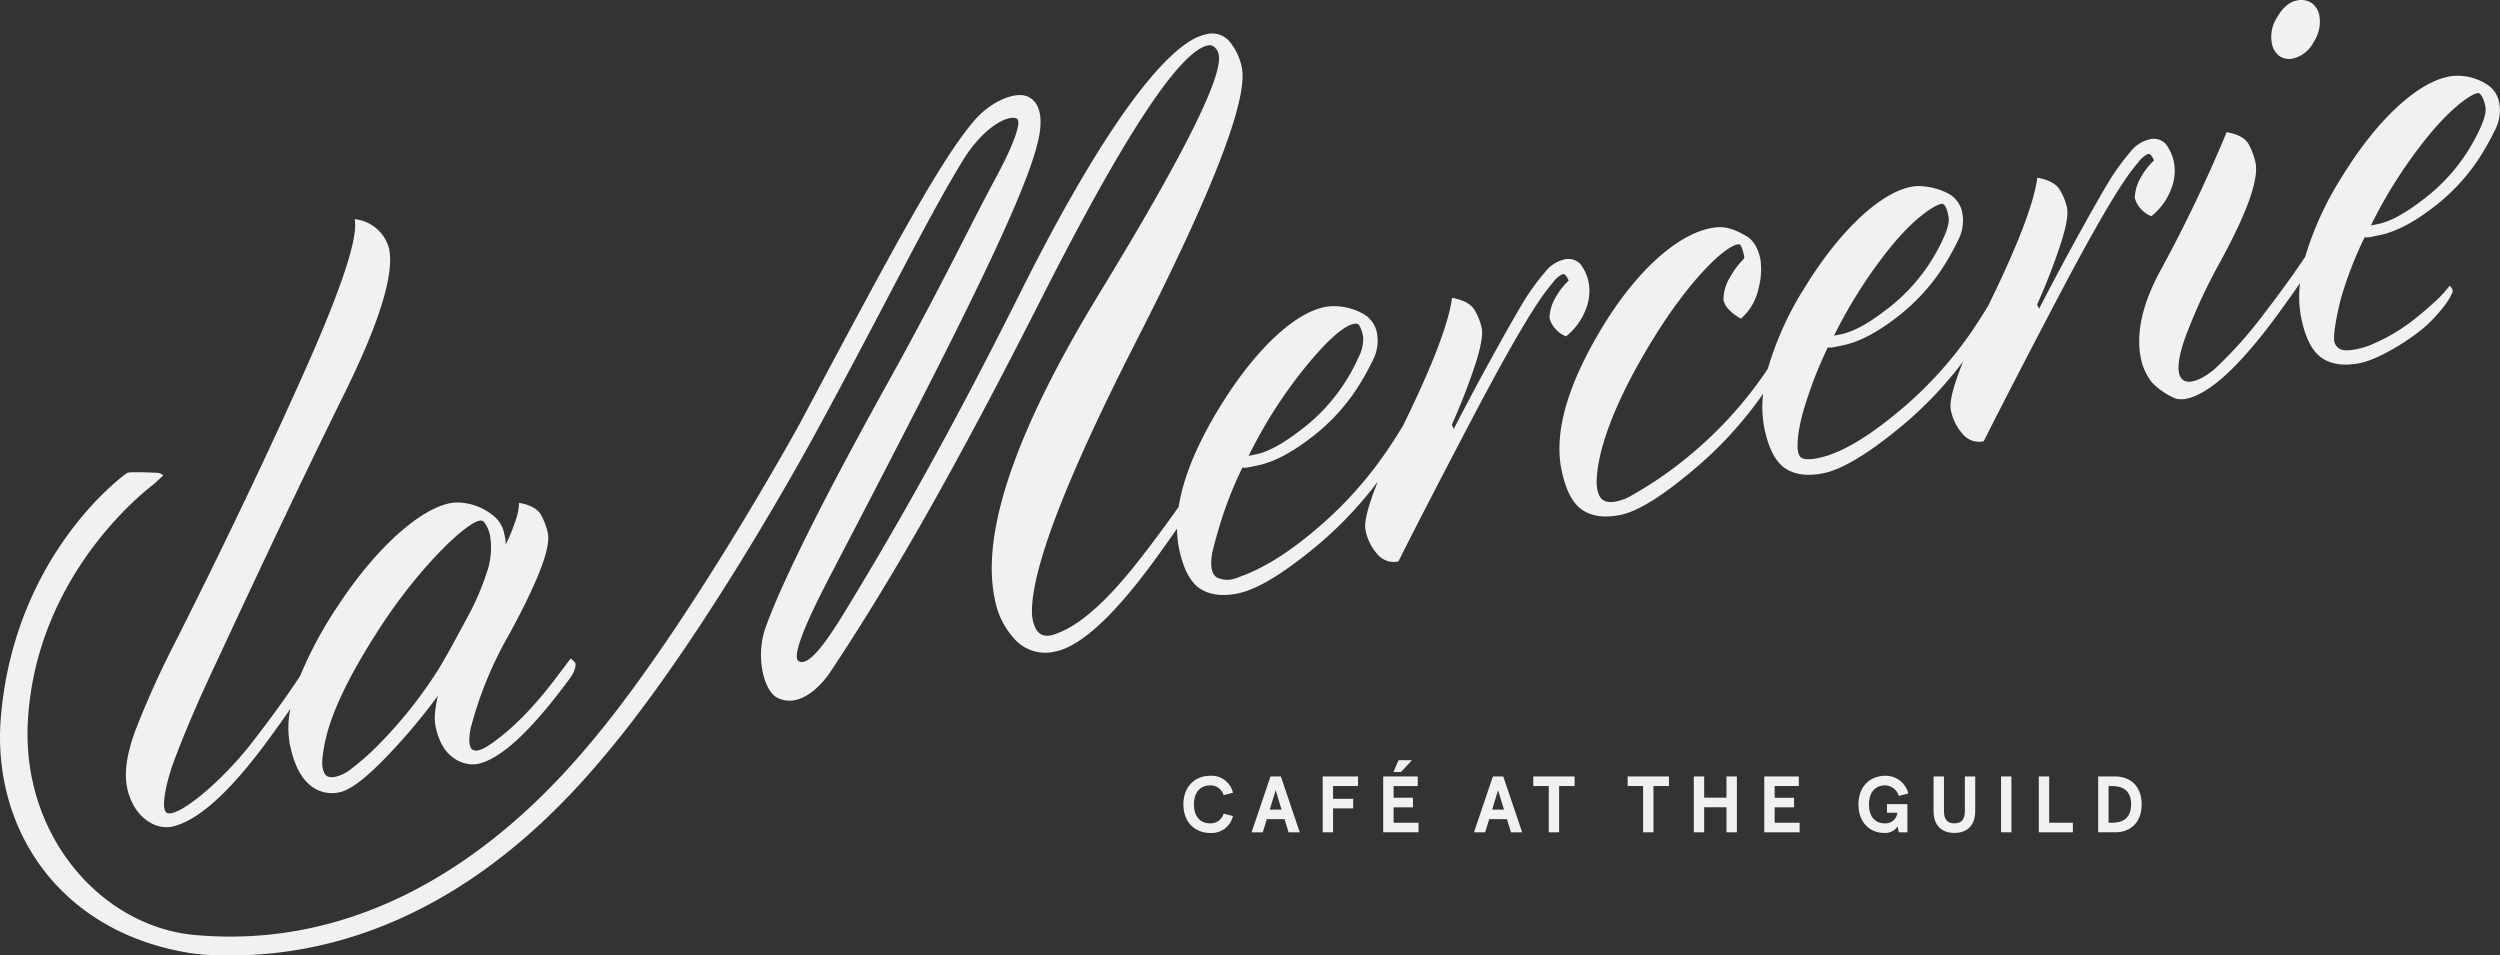<svg id="Layer_1" data-name="Layer 1" xmlns="http://www.w3.org/2000/svg" viewBox="0 0 536.218 204.926"><rect x="0" y="0" width="536.218" height="204.926" fill="#333333" stroke="none"/><defs><style>.cls-1{fill:#f2f1f1;}</style></defs><title>LA_MERCERIE_LOGO_F1F1F1</title><path class="cls-1" d="M183.251,190.449l-.758-.662-3.579,4.737c-4.948,6.431-9.072,10.37-12.845,13.104-1.4,1.013-3.452,2.445-4.618,1.727-1.165-.721-.567-3.93-.354-4.796a80.77,80.77,0,0,1,8.052-19.683q9.448-17.27,8.442-21.97a14.651,14.651,0,0,0-1.454-3.893q-1.035-1.933-4.724-2.609a11.916,11.916,0,0,1-.684,3.613,37.161,37.161,0,0,1-2.195,5.359,6.201,6.201,0,0,0-.112-1.506q-.149-.69-.273-1.277a6.59,6.59,0,0,0-2.552-3.666,12.424,12.424,0,0,0-7.743-2.6c-6.703.407-16.757,9.199-25.197,22.038a85.531,85.531,0,0,0-8.172,15.12q-4.007,6.169-10.345,14.34c-6.92,8.915-16.406,16.477-18.361,15.011-1.253-.941-.026-6.782,1.889-11.758,2.113-5.496,4.553-11.441,9.057-20.947q15.85-34.124,27.201-57.108,11.354-22.973,9.598-31.203a8.538,8.538,0,0,0-2.153-3.749,8.438,8.438,0,0,0-5.221-2.507q1.207,5.685-10.256,31.544-11.47,25.867-27.85,58.462a199.733,199.733,0,0,0-8.863,19.506q-2.859,7.638-1.81,12.535a13.464,13.464,0,0,0,1.597,4.069,9.436,9.436,0,0,0,3.069,3.15,6.897,6.897,0,0,0,2.51,1.018,5.868,5.868,0,0,0,2.297.038q8.383-1.715,20.811-18.683c1.775-2.423,3.337-4.616,4.711-6.61a19.954,19.954,0,0,0-.076,7.81q1.249,5.871,4.071,8.36a7.28,7.28,0,0,0,6.614,1.708q3.192-.657,9.358-6.928a127.004,127.004,0,0,0,11.653-13.737,30.568,30.568,0,0,0-.586,3.595,9.907,9.907,0,0,0,.128,3.041,13.965,13.965,0,0,0,1.496,4.085,8.046,8.046,0,0,0,2.684,2.824,6.96,6.96,0,0,0,2.51,1.019,6.014,6.014,0,0,0,2.3.04c5.054-1.041,11.649-7.263,19.91-18.503a6.46,6.46,0,0,0,.996-2.069c.143-.553.224-.998-.174-1.389m-26.535-2.814q-2.027,3.686-3.759,6.291a95.45,95.45,0,0,1-11.555,14.231,56.567,56.567,0,0,1-6.406,5.644c-1.76,1.261-4.362,2.069-5.17.842-.964-1.457-.567-3.65-.395-4.871.938-6.661,4.593-14.874,12.008-26.362,8.821-13.669,19.691-23.849,22.038-23.172.729.211,1.483,2.06,1.677,2.973a15.92,15.92,0,0,1-.725,8.326,53.833,53.833,0,0,1-3.605,8.509q-2.085,3.905-4.11,7.589" transform="translate(-60.086 -48.555)"/><path class="cls-1" d="M400.254,114.817a10.273,10.273,0,0,0,.633-5.343,9.451,9.451,0,0,0-1.857-4.321,3.57,3.57,0,0,0-3.63-.889,7.267,7.267,0,0,0-3.913,2.644,49.651,49.651,0,0,0-3.657,4.837q-1.581,2.367-6.401,11.025t-9.537,17.804l-.407-.938a134.664,134.664,0,0,0,4.984-12.78q1.885-5.802,1.426-7.959a12.844,12.844,0,0,0-1.553-3.874q-1.14-1.911-4.821-2.588-1.014,7.982-10.219,26.834c-.092.193-.181.376-.274.568-.906,1.5-1.919,3.101-3.066,4.818a84.119,84.119,0,0,1-16.71,18.357c-6.62,5.449-11.586,8.002-15.944,9.512a5.244,5.244,0,0,1-4.231-.112c-.963-.662-1.224-1.796-1.196-3.396.029-1.585.5-3.253,1.702-7.384a82.227,82.227,0,0,1,4.984-12.781,4.472,4.472,0,0,0,1.438-.09q.797-.163,1.798-.367,4.985-1.025,11.085-5.651a42.757,42.757,0,0,0,9.889-10.31,53.077,53.077,0,0,0,3.643-6.368,9.098,9.098,0,0,0,1.045-5.837,5.931,5.931,0,0,0-2.897-4.312,12.929,12.929,0,0,0-6.714-1.687c-7.097.211-16.352,8.977-23.985,21.379q-7.519,12.223-8.97,21.646c-2.371,3.39-5.109,7.092-8.259,11.149Q294.629,181.29,287.29,184.22c-.743.295-2.656,1.246-4.124.246-1.467-1.003-1.733-3.684-1.743-4.598q-.138-14.012,22.414-58.22,24.76-48.523,22.589-58.71a12.816,12.816,0,0,0-2.486-5.316,4.898,4.898,0,0,0-5.253-1.684C310.565,57.606,296.68,75.83,278.91,111.369c-17.773,35.545-30.142,56.061-37.318,67.912-4.335,7.155-8.054,12.277-10.175,11.103-2.022-1.118,3.603-12.237,6.04-16.977,3.232-6.285,8.484-16.179,19.742-38.155,17.242-33.682,24.71-50.528,25.884-58.211.491-3.203.163-6.726-2.773-7.847-2.656-1.013-7.774,1.187-11.165,5.126-7.324,8.502-17.108,26.769-37.563,65.182,0,0-23.072,42.025-43.631,66.95-10.454,12.671-40.301,46.729-86.002,42.656-20.11-1.795-37.203-21.264-35.89-45.753,1.748-32.603,26.894-50.827,27.111-51.035,1.029-.973,1.924-1.78,1.924-1.78a2.203,2.203,0,0,0-.919-.525c-.415-.096-6.362-.31-6.796-.034-1.1.702-24.116,17.63-27.1,52.271-2.035,23.641,12.19,46.35,40.945,50.777a53.854,53.854,0,0,0,8.21.453c43.88-.012,71.556-32.174,81.713-44.492,20.795-25.206,42.353-64.762,43.655-67.148,15.517-28.468,23.943-46.039,31.797-58.854,4.492-7.331,9.792-9.841,11.525-9.015,1.492.711-1.701,7.661-4.444,12.712-5.312,9.798-11.378,22.727-23.27,44.147-17.846,32.144-24.053,46.421-26.178,52.507-2.118,6.085-.324,13.454,2.613,14.896,4.908,2.408,9.577-2.92,11.264-5.445,13.784-20.683,27.784-45.53,45.429-80.364Q310.006,60.183,319.189,58.29a1.576,1.576,0,0,1,1.441.419,2.855,2.855,0,0,1,.853,1.562q1.463,6.855-25.558,51.147-27.018,44.287-22.465,65.635a17.028,17.028,0,0,0,4.619,8.969,8.839,8.839,0,0,0,8.4,2.261q8.385-1.724,21.97-20.559c1.494-2.072,2.85-3.989,4.091-5.775a22.181,22.181,0,0,0,.465,4.408q1.38,6.463,4.517,8.477,3.135,2.013,8.124.991,5.789-1.189,15.737-9.264a82.53,82.53,0,0,0,14.23-14.722c-2.113,5.266-2.998,8.742-2.644,10.401a10.845,10.845,0,0,0,2.563,5.197,4.53,4.53,0,0,0,4.495,1.531q5.851-11.631,15.41-29.841,9.552-18.215,14.448-25.558a43.777,43.777,0,0,1,3.318-4.464,5.581,5.581,0,0,1,2.021-1.746.677.677,0,0,1,.686.27,6.717,6.717,0,0,1,.647,1.094,15.014,15.014,0,0,0-2.626,3.299,9.447,9.447,0,0,0-1.503,4.707,5.287,5.287,0,0,0,1.223,2.305,5.855,5.855,0,0,0,2.335,1.665,13.582,13.582,0,0,0,4.266-5.884M339.597,127.88c4.495-5.626,9.298-10.385,11.649-9.851.492.109,1.042,1.662,1.224,2.815a8.495,8.495,0,0,1-.963,4.287,41.179,41.179,0,0,1-3.621,6.465,39.233,39.233,0,0,1-8.954,9.301q-5.641,4.334-9.432,5.107l-1.599.326a101.374,101.374,0,0,1,11.695-18.45" transform="translate(-60.086 -48.555)"/><path class="cls-1" d="M519.469,86.255a9.46,9.46,0,0,0-1.498,4.703,5.205,5.205,0,0,0,1.222,2.305,5.818,5.818,0,0,0,2.332,1.665,13.533,13.533,0,0,0,4.269-5.884,10.284,10.284,0,0,0,.634-5.34,9.483,9.483,0,0,0-1.861-4.321,3.566,3.566,0,0,0-3.627-.895,7.323,7.323,0,0,0-3.916,2.647,49.662,49.662,0,0,0-3.654,4.84q-1.581,2.367-6.401,11.025-4.822,8.653-9.537,17.801l-.41-.938a133.005,133.005,0,0,0,4.984-12.781q1.893-5.796,1.43-7.956a12.791,12.791,0,0,0-1.556-3.871q-1.141-1.92-4.822-2.591-1.012,7.978-10.218,26.832c-.105.224-.203.429-.31.646-.897,1.479-1.89,3.051-3.019,4.744a84.167,84.167,0,0,1-16.71,18.354q-8.392,6.906-14.537,8.972c-.75.252-4.692,1.478-5.955.41-1.266-1.065-.579-6.197.825-10.764a90.252,90.252,0,0,1,4.984-12.777,4.478,4.478,0,0,0,1.437-.09c.531-.109,1.129-.233,1.799-.37q4.986-1.021,11.086-5.645a42.946,42.946,0,0,0,9.887-10.314,53.126,53.126,0,0,0,3.642-6.369,9.099,9.099,0,0,0,1.047-5.834,5.944,5.944,0,0,0-2.898-4.318,14.533,14.533,0,0,0-6.711-1.687c-6.896.308-16.355,8.978-23.986,21.386a68.374,68.374,0,0,0-8.146,17.766c-.146.224-.273.426-.423.652a86.082,86.082,0,0,1-16.199,17.838,82.954,82.954,0,0,1-13.271,9.102c-1.342.646-3.872,1.569-5.379.656-1.505-.907-1.466-3.7-1.453-4.191.161-5.939,3.178-15.275,10.487-27.717,9.623-16.381,18.17-23.51,20.21-22.957.152.043.331.413.51.919a14.99,14.99,0,0,1,.474,1.743l-.115.432a16.451,16.451,0,0,0-2.848,3.753,9.217,9.217,0,0,0-1.514,5.113,4.4,4.4,0,0,0,1.158,2.013,9.89,9.89,0,0,0,2.596,1.923,11.866,11.866,0,0,0,3.801-6.607,15.714,15.714,0,0,0,.366-6.108c-.527-2.478-1.547-4.144-3.044-4.998-1.502-.845-3.712-2.109-6.337-1.867-7.663.709-16.95,8.931-24.5,21.386q-11.333,18.686-8.745,30.823,1.381,6.467,4.514,8.478,3.133,2.018,8.13.994,5.389-1.109,15.113-9.239a83.513,83.513,0,0,0,15.444-16.745,24.157,24.157,0,0,0,.31,7.583q1.378,6.459,4.517,8.477,3.136,2.013,8.125.988,5.788-1.188,15.736-9.261a82.549,82.549,0,0,0,14.211-14.694q-3.16,7.88-2.638,10.376a10.854,10.854,0,0,0,2.567,5.197,4.538,4.538,0,0,0,4.491,1.532q5.851-11.626,15.413-29.845,9.548-18.211,14.445-25.555a43.925,43.925,0,0,1,3.317-4.464,5.593,5.593,0,0,1,2.027-1.746.663.663,0,0,1,.681.27,6.823,6.823,0,0,1,.652,1.094,14.832,14.832,0,0,0-2.632,3.299m-54.324,15.853c5.694-7.189,10.438-9.913,11.577-9.832.182.012.5.332.731.758a8.939,8.939,0,0,1,.566,2.038q.292,1.37-.961,4.287a41.553,41.553,0,0,1-3.624,6.468,39.305,39.305,0,0,1-8.954,9.298q-5.64,4.329-9.432,5.104l-1.594.329a103.397,103.397,0,0,1,11.689-18.45" transform="translate(-60.086 -48.555)"/><path class="cls-1" d="M548.987,60.57a3.743,3.743,0,0,0,3.022.506,6.697,6.697,0,0,0,4.35-3.554,7.763,7.763,0,0,0,1.208-5.564,4.178,4.178,0,0,0-1.743-2.808,4.062,4.062,0,0,0-3.123-.484q-2.395.489-4.149,3.507a7.784,7.784,0,0,0-1.208,5.564,4.409,4.409,0,0,0,1.645,2.833" transform="translate(-60.086 -48.555)"/><path class="cls-1" d="M596.167,70.819a5.93,5.93,0,0,0-2.901-4.315,11.722,11.722,0,0,0-6.71-1.684c-7.102.506-16.354,8.975-23.986,21.379a69.12,69.12,0,0,0-8.067,17.471q-3.697,5.536-9.073,12.52a88.63,88.63,0,0,1-10.36,11.535c-1.615,1.401-5.197,3.759-6.912,2.19-1.544-1.413-.64-5.592.799-9.419a117.654,117.654,0,0,1,6.976-15.129q9.089-16.482,7.922-21.97a14.738,14.738,0,0,0-1.454-3.889q-1.037-1.939-4.725-2.61a311.811,311.811,0,0,1-13.895,29.124q-6.261,11.198-4.464,19.621a12.281,12.281,0,0,0,2.383,4.999,15.492,15.492,0,0,0,5.029,3.396,5.091,5.091,0,0,0,2.304.037q7.582-1.561,19.91-18.5c1.671-2.299,3.152-4.39,4.467-6.3a24.174,24.174,0,0,0,.298,7.673q1.384,6.464,4.518,8.478,3.132,2.013,8.127.988c3.858-.795,10.6-4.828,14.249-8.108a33.511,33.511,0,0,0,4.25-4.803,14.862,14.862,0,0,0,1.152-2.001,1.143,1.143,0,0,0,.057-.972,7.798,7.798,0,0,0-.538-.714,25.447,25.447,0,0,1-3.566,3.787c-5.266,4.816-8.851,6.98-13.265,8.882-1.628.699-4.868,1.553-6.371,1.065a2.38,2.38,0,0,1-1.598-2.438c-.114-1.74,1.022-7.024,1.566-8.888a82.049,82.049,0,0,1,4.982-12.78,4.607,4.607,0,0,0,1.441-.09c.528-.112,1.128-.23,1.793-.367q4.986-1.03,11.087-5.651a42.698,42.698,0,0,0,9.885-10.31,53.075,53.075,0,0,0,3.642-6.369,9.102,9.102,0,0,0,1.05-5.837m-3.958,4.899a41.088,41.088,0,0,1-3.616,6.468,39.511,39.511,0,0,1-8.956,9.304q-5.643,4.329-9.435,5.101l-1.597.329a102.053,102.053,0,0,1,11.693-18.45c5.921-7.434,10.655-10.317,11.538-9.913a2.342,2.342,0,0,1,.698.857,8.168,8.168,0,0,1,.637,2.019q.299,1.375-.963,4.284" transform="translate(-60.086 -48.555)"/><path class="cls-1" d="M322.535,219.101a2.905,2.905,0,0,0-2.962-2.088c-1.844,0-3.403,1.302-3.403,4.073s1.56,4.07,3.403,4.07a2.906,2.906,0,0,0,2.962-2.085l2.001.51a4.689,4.689,0,0,1-4.963,3.628c-2.993,0-5.662-2.122-5.662-6.123,0-4.007,2.669-6.126,5.662-6.126a4.689,4.689,0,0,1,4.963,3.628Z" transform="translate(-60.086 -48.555)"/><path class="cls-1" d="M332.435,222.198h2.531L333.7,218.042Zm3.165,2.05h-3.798l-.871,2.824h-2.397l4.054-11.976h2.226l4.053,11.976h-2.396Z" transform="translate(-60.086 -48.555)"/><polygon class="cls-1" points="291.283 166.542 291.283 168.595 285.925 168.595 285.925 171.332 290.239 171.332 290.239 173.386 285.925 173.386 285.925 178.517 283.701 178.517 283.701 166.542 291.283 166.542"/><path class="cls-1" d="M360.052,211.608h2.876L360.58,214.14H358.958Zm4.122,3.489V217.15h-5.182v2.513h4.155v2.054h-4.155v3.302h5.354v2.053h-7.58V215.097Z" transform="translate(-60.086 -48.555)"/><path class="cls-1" d="M380.136,222.198h2.531l-1.266-4.157Zm3.165,2.05h-3.799l-.875,2.824h-2.392l4.053-11.976h2.224l4.056,11.976h-2.395Z" transform="translate(-60.086 -48.555)"/><polygon class="cls-1" points="328.869 166.542 337.732 166.542 337.732 168.595 334.414 168.595 334.414 178.517 332.189 178.517 332.189 168.595 328.869 168.595 328.869 166.542"/><polygon class="cls-1" points="349.106 166.542 357.969 166.542 357.969 168.595 354.647 168.595 354.647 178.517 352.427 178.517 352.427 168.595 349.106 168.595 349.106 166.542"/><polygon class="cls-1" points="363.297 166.542 365.521 166.542 365.521 171.093 370.311 171.093 370.311 166.542 372.536 166.542 372.536 178.517 370.311 178.517 370.311 173.146 365.521 173.146 365.521 178.517 363.297 178.517 363.297 166.542"/><polygon class="cls-1" points="385.824 166.542 385.824 168.595 380.642 168.595 380.642 171.108 384.799 171.108 384.799 173.162 380.642 173.162 380.642 176.464 385.995 176.464 385.995 178.517 378.415 178.517 378.415 166.542 385.824 166.542"/><path class="cls-1" d="M467.141,225.79a3.309,3.309,0,0,1-2.907,1.419c-2.891,0-5.528-2.035-5.528-6.123,0-4.091,2.738-6.129,5.697-6.129a4.922,4.922,0,0,1,4.979,3.784l-2.037.531a3.117,3.117,0,0,0-2.941-2.259c-1.915,0-3.439,1.283-3.439,4.073,0,2.873,1.524,4.07,3.388,4.07a2.537,2.537,0,0,0,2.689-2.274h-2.228v-1.848h4.38v6.039h-1.863Z" transform="translate(-60.086 -48.555)"/><path class="cls-1" d="M483.747,222.521c0,3.2-1.849,4.688-4.466,4.688-2.619,0-4.468-1.488-4.468-4.688v-7.424h2.228v7.458c0,1.743.735,2.601,2.24,2.601,1.507,0,2.241-.857,2.241-2.601v-7.458h2.225Z" transform="translate(-60.086 -48.555)"/><rect class="cls-1" x="429.2" y="166.538" width="2.221" height="11.979"/><polygon class="cls-1" points="439.521 166.542 439.521 176.464 444.6 176.464 444.6 178.517 437.296 178.517 437.296 166.542 439.521 166.542"/><path class="cls-1" d="M513.168,225.022c1.915,0,4.018-.755,4.018-3.936,0-3.184-2.103-3.936-4.018-3.936h-.823v7.872Zm-3.048,2.05V215.097h3.748c2.82,0,5.576,1.795,5.576,5.989,0,4.191-2.756,5.986-5.576,5.986Z" transform="translate(-60.086 -48.555)"/></svg>